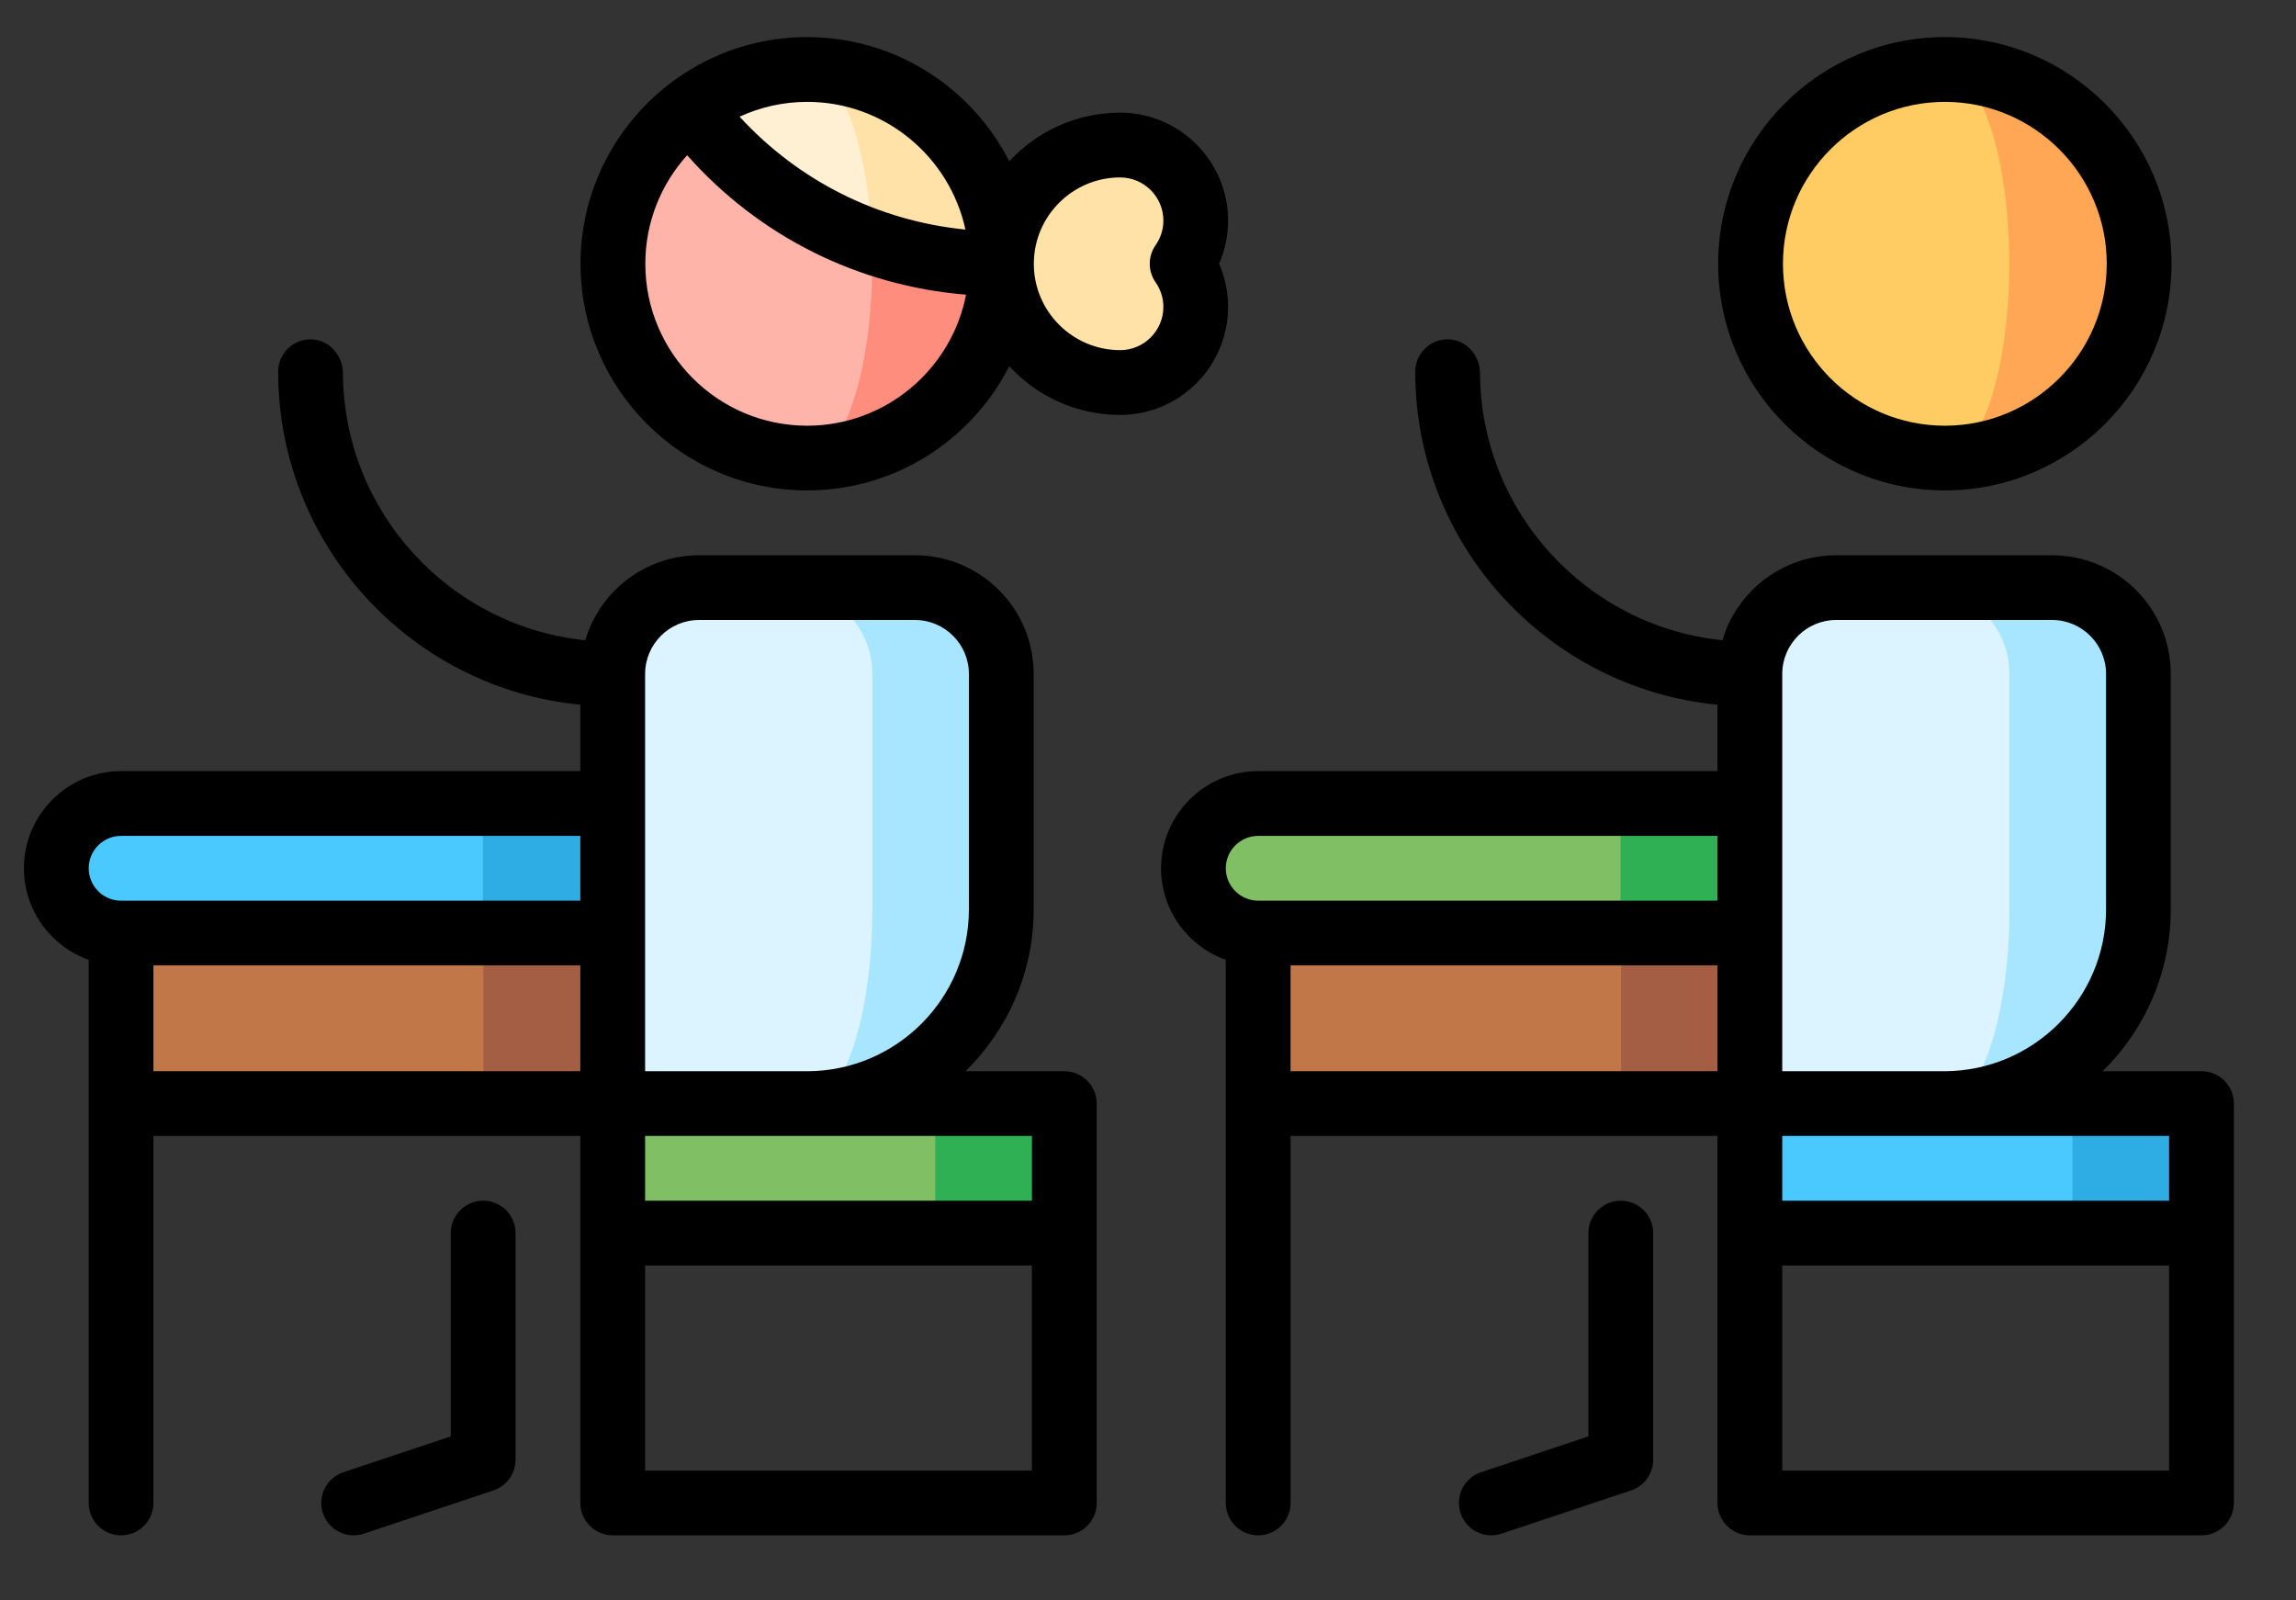 <svg width="33" height="23" viewBox="0 0 33 23" fill="none" xmlns="http://www.w3.org/2000/svg">
<rect x="0" y="0" width="33" height="23" fill="#333333" stroke="none"/>
<path d="M13.151 8.444H11.289L11.599 15.859C13.142 15.859 14.392 14.609 14.392 13.067V9.685C14.392 9 13.836 8.444 13.151 8.444Z" fill="#A8E5FF"/>
<path d="M11.297 8.444H10.056C9.37 8.444 8.815 9 8.815 9.685V11.547L6.953 13.998L9.745 16.79L11.607 15.859C12.121 15.859 12.538 14.609 12.538 13.067V9.685C12.538 9 11.982 8.444 11.297 8.444Z" fill="#DBF4FF"/>
<path d="M8.809 15.86H6.948L5.086 12.479L8.809 13.409V15.86Z" fill="#A45E43"/>
<path d="M1.742 12.479H6.947V15.86H1.742V12.479Z" fill="#C27749"/>
<path d="M6.939 11.548L6.008 12.479L6.939 13.409H8.8V11.548H6.939Z" fill="#2DADE3"/>
<path d="M0.805 12.479C0.805 12.993 1.221 13.409 1.735 13.409L6.941 13.409V11.548L1.735 11.548C1.221 11.548 0.805 11.965 0.805 12.479Z" fill="#49C9FF"/>
<path d="M13.436 15.86L12.312 16.791L13.436 17.722H15.298V15.86H13.436Z" fill="#30B054"/>
<path d="M8.812 15.86H13.442V17.722H8.812V15.86Z" fill="#80BF63"/>
<path d="M29.502 8.444H27.641L27.951 15.859C29.493 15.859 30.743 14.609 30.743 13.067V9.685C30.743 9 30.188 8.444 29.502 8.444Z" fill="#A8E5FF"/>
<path d="M27.64 8.444H26.399C25.714 8.444 25.158 9 25.158 9.685V11.547L23.297 13.998L26.089 16.79L27.951 15.859C28.465 15.859 28.881 14.609 28.881 13.067V9.685C28.881 9 28.326 8.444 27.64 8.444Z" fill="#DBF4FF"/>
<path d="M25.161 15.86H23.299L21.438 12.479L25.161 13.409V15.86Z" fill="#A45E43"/>
<path d="M18.094 12.479H23.299V15.86H18.094V12.479Z" fill="#C27749"/>
<path d="M23.298 11.548L22.367 12.479L23.298 13.409H25.16V11.548H23.298Z" fill="#30B054"/>
<path d="M17.156 12.479C17.156 12.993 17.573 13.409 18.087 13.409L23.292 13.409V11.548L18.087 11.548C17.573 11.548 17.156 11.965 17.156 12.479Z" fill="#80BF63"/>
<path d="M29.788 15.86L28.664 16.791L29.788 17.722H31.649V15.86H29.788Z" fill="#2DADE3"/>
<path d="M25.156 15.86H29.786V17.722H25.156V15.86Z" fill="#49C9FF"/>
<path d="M27.953 0.999V6.584C29.495 6.584 30.745 5.333 30.745 3.791C30.745 2.249 29.495 0.999 27.953 0.999Z" fill="#FFA754"/>
<path d="M28.879 3.791C28.879 2.249 28.462 0.999 27.948 0.999C26.406 0.999 25.156 2.249 25.156 3.791C25.156 5.333 26.406 6.584 27.948 6.584C28.462 6.584 28.879 5.333 28.879 3.791Z" fill="#FFCB63"/>
<path d="M12.468 2.83L11.594 6.581C13.136 6.581 14.386 5.331 14.386 3.789L12.468 2.83Z" fill="#FF8D7E"/>
<path d="M12.536 3.791C12.536 3.454 12.516 3.132 12.479 2.833L9.929 1.558C9.251 2.067 8.812 2.878 8.812 3.791C8.812 5.333 10.063 6.584 11.605 6.584C12.119 6.584 12.536 5.334 12.536 3.791Z" fill="#FFB4A9"/>
<path d="M11.594 0.999L12.518 3.471C13.102 3.678 13.731 3.791 14.386 3.791C14.386 2.249 13.136 0.999 11.594 0.999Z" fill="#FFE2A8"/>
<path d="M11.605 0.999C10.976 0.999 10.396 1.207 9.93 1.558C10.583 2.428 11.485 3.1 12.53 3.471C12.477 2.08 12.083 0.999 11.605 0.999Z" fill="#FFF0D3"/>
<path d="M17.191 4.412C17.191 4.181 17.118 3.967 16.995 3.791C17.118 3.615 17.191 3.402 17.191 3.171C17.191 2.571 16.704 2.085 16.105 2.085C15.162 2.085 14.398 2.849 14.398 3.791C14.398 4.734 15.162 5.498 16.105 5.498C16.704 5.498 17.191 5.012 17.191 4.412Z" fill="#FFE2A8"/>
<path d="M6.944 17.256C6.687 17.256 6.479 17.464 6.479 17.721V20.643L4.936 21.158C4.692 21.239 4.56 21.503 4.641 21.747C4.706 21.942 4.888 22.065 5.083 22.065C5.131 22.065 5.181 22.057 5.23 22.041L7.091 21.42C7.281 21.357 7.41 21.179 7.41 20.979V17.721C7.41 17.464 7.201 17.256 6.944 17.256Z" fill="black"/>
<path d="M15.298 15.395H13.877C14.481 14.803 14.857 13.978 14.857 13.068V9.686C14.857 8.743 14.093 7.98 13.15 7.98H10.048C9.275 7.98 8.622 8.495 8.412 9.201C6.466 9.003 4.94 7.36 4.929 5.365C4.927 5.11 4.736 4.887 4.481 4.877C4.216 4.867 3.998 5.079 3.998 5.342C3.998 7.837 5.907 9.893 8.341 10.128V11.082H1.74C0.97 11.082 0.344 11.708 0.344 12.478C0.344 13.085 0.733 13.602 1.275 13.794V21.599C1.275 21.857 1.483 22.065 1.74 22.065C1.997 22.065 2.205 21.857 2.205 21.599V16.325H8.341V21.59C8.341 21.655 8.351 21.72 8.377 21.779C8.454 21.958 8.625 22.065 8.807 22.065L15.298 22.065C15.555 22.065 15.763 21.857 15.763 21.599V15.86C15.763 15.603 15.555 15.395 15.298 15.395ZM14.832 16.325V17.256H9.272V16.325H11.599H11.609H14.832ZM10.048 8.91H13.15C13.578 8.91 13.926 9.258 13.926 9.686V13.068C13.926 14.348 12.887 15.39 11.608 15.395H9.272V9.686C9.272 9.258 9.62 8.91 10.048 8.91ZM1.74 12.013L8.341 12.013V12.944L1.74 12.944C1.483 12.944 1.275 12.735 1.275 12.478C1.275 12.222 1.483 12.013 1.74 12.013ZM2.205 15.395V13.874L8.341 13.874V15.395L2.205 15.395ZM9.272 21.134V18.187H14.832V21.134L9.272 21.134Z" fill="black"/>
<path d="M27.953 7.048C29.749 7.048 31.211 5.587 31.211 3.791C31.211 1.995 29.749 0.533 27.953 0.533C26.157 0.533 24.695 1.995 24.695 3.791C24.695 5.587 26.157 7.048 27.953 7.048ZM27.953 1.464C29.236 1.464 30.28 2.508 30.28 3.791C30.28 5.074 29.236 6.118 27.953 6.118C26.67 6.118 25.626 5.074 25.626 3.791C25.626 2.508 26.67 1.464 27.953 1.464Z" fill="black"/>
<path d="M23.296 17.256C23.039 17.256 22.83 17.464 22.83 17.721V20.643L21.287 21.158C21.043 21.239 20.912 21.503 20.993 21.747C21.058 21.942 21.239 22.065 21.434 22.065C21.483 22.065 21.533 22.057 21.581 22.041L23.443 21.42C23.633 21.357 23.761 21.179 23.761 20.979V17.721C23.761 17.464 23.553 17.256 23.296 17.256Z" fill="black"/>
<path d="M31.642 15.395H30.22C30.825 14.803 31.2 13.978 31.2 13.068V9.686C31.2 8.743 30.436 7.98 29.494 7.98H26.391C25.619 7.98 24.965 8.495 24.756 9.201C22.809 9.003 21.284 7.36 21.272 5.365C21.271 5.11 21.079 4.887 20.825 4.877C20.56 4.867 20.341 5.079 20.341 5.342C20.341 7.837 22.251 9.893 24.685 10.128V11.082H18.084C17.314 11.082 16.688 11.708 16.688 12.478C16.688 13.085 17.077 13.602 17.618 13.794V21.599C17.618 21.857 17.827 22.065 18.084 22.065C18.341 22.065 18.549 21.857 18.549 21.599V16.325H24.685V21.59C24.685 21.655 24.695 21.72 24.721 21.779C24.797 21.958 24.968 22.065 25.15 22.065L31.642 22.065C31.899 22.065 32.107 21.857 32.107 21.599V15.86C32.107 15.603 31.899 15.395 31.642 15.395ZM31.176 16.325V17.256H25.616V16.325H27.943H27.953H31.176ZM26.391 8.91H29.494C29.922 8.91 30.27 9.258 30.27 9.686V13.068C30.27 14.348 29.23 15.39 27.951 15.395H25.616V9.686C25.616 9.258 25.964 8.91 26.391 8.91ZM18.084 12.013L24.685 12.013V12.944L18.084 12.944C17.827 12.944 17.618 12.735 17.618 12.478C17.618 12.222 17.827 12.013 18.084 12.013ZM18.549 15.395V13.874L24.685 13.874V15.395L18.549 15.395ZM25.616 21.134V18.187H31.176V21.134L25.616 21.134Z" fill="black"/>
<path d="M17.651 4.411C17.651 4.196 17.607 3.985 17.522 3.791C17.607 3.596 17.651 3.386 17.651 3.17C17.651 2.315 16.955 1.619 16.1 1.619C15.47 1.619 14.903 1.889 14.506 2.318C13.967 1.26 12.868 0.533 11.601 0.533C9.805 0.533 8.344 1.995 8.344 3.791C8.344 5.587 9.805 7.048 11.601 7.048C12.868 7.048 13.967 6.322 14.506 5.263C14.903 5.693 15.47 5.963 16.1 5.963C16.955 5.963 17.651 5.267 17.651 4.411ZM13.876 3.299C12.625 3.175 11.482 2.604 10.63 1.677C10.926 1.541 11.255 1.464 11.601 1.464C12.716 1.464 13.649 2.252 13.876 3.299ZM11.601 6.118C10.318 6.118 9.275 5.074 9.275 3.791C9.275 3.191 9.503 2.644 9.876 2.231C10.912 3.398 12.332 4.108 13.885 4.235C13.677 5.306 12.732 6.118 11.601 6.118ZM16.609 4.057C16.682 4.162 16.721 4.284 16.721 4.411C16.721 4.753 16.442 5.032 16.1 5.032C15.416 5.032 14.859 4.475 14.859 3.791C14.859 3.107 15.416 2.55 16.1 2.55C16.442 2.55 16.721 2.828 16.721 3.17C16.721 3.297 16.682 3.42 16.609 3.524C16.497 3.684 16.497 3.897 16.609 4.057Z" fill="black"/>
</svg>
